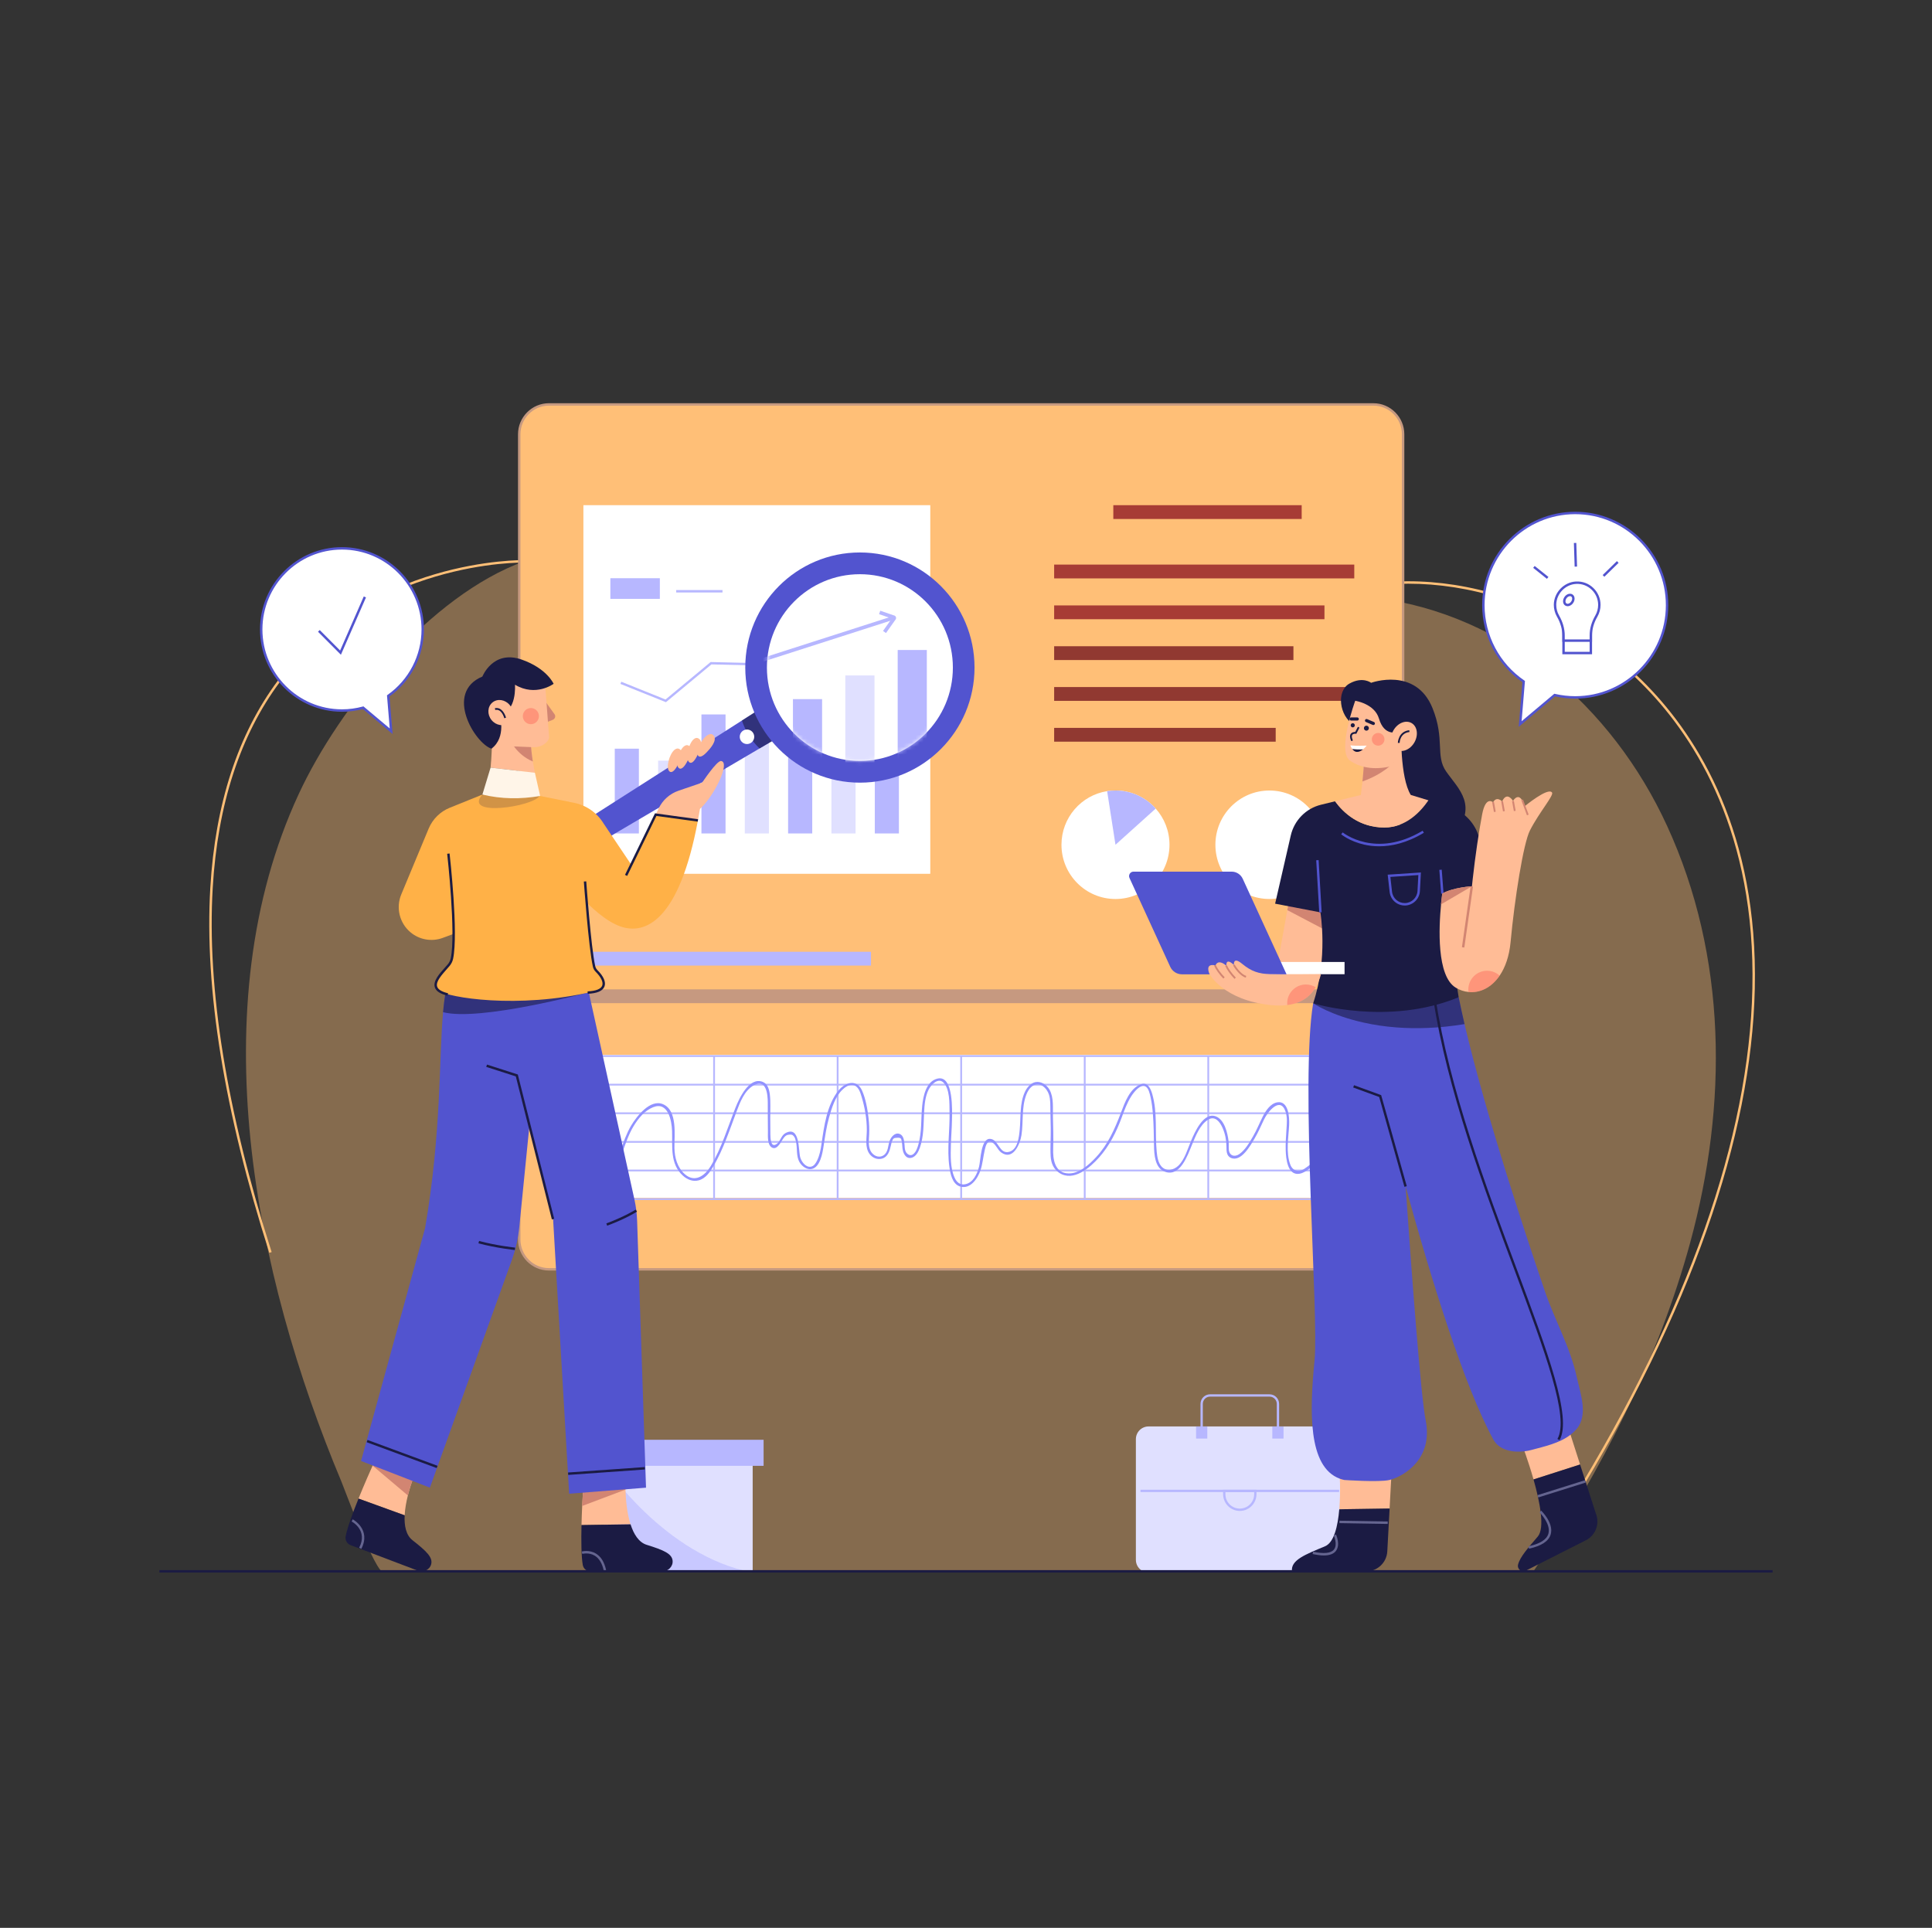 <svg width="480" height="479" viewBox="0 0 480 479" fill="none" xmlns="http://www.w3.org/2000/svg">
<rect x="0" y="0" width="480" height="479" fill="#333333" stroke="none"/>
<path d="M390.854 373.405L390.343 373.09C419.417 325.61 434.568 282.71 435.374 245.584C436.21 207.188 421.382 183.712 408.799 170.777C396.713 158.356 380.892 149.714 364.248 146.448C348.643 143.385 333.372 145.33 322.349 151.787L322.046 151.266C333.194 144.737 348.619 142.764 364.361 145.856C381.122 149.148 397.058 157.848 409.229 170.356C421.894 183.372 436.814 206.99 435.974 245.596C435.166 282.83 419.983 325.83 390.852 373.403L390.854 373.405Z" fill="#FFBF77"/>
<path opacity="0.4" d="M414.161 205.154C400.584 175.617 374.208 152.529 341.4 148.516C315.226 145.313 288.9 144.887 262.613 143.275C234.866 141.575 207.703 136.404 180.286 131.875C162.686 128.966 147.266 133.263 130.202 139.479C106.894 147.969 84.367 175.385 74.203 197.319C49.714 250.163 63.24 316.631 84.821 368.125C85.879 370.648 93.166 390.721 95.352 390.721H380.777C397.997 365.363 412.109 337.472 419.942 308.675C429.252 274.456 429.154 237.763 414.163 205.151L414.161 205.154Z" fill="#FFBF77"/>
<path d="M66.914 311.283C55.706 276.191 50.772 245.675 52.248 220.585C53.474 199.717 59.134 182.384 69.062 169.071C91.817 138.565 129.823 139.168 130.207 139.177L130.193 139.78C129.823 139.768 92.105 139.18 69.54 169.437C59.683 182.656 54.067 199.878 52.848 220.626C51.379 245.639 56.304 276.08 67.488 311.097L66.917 311.28L66.914 311.283Z" fill="#FFBF77"/>
<path d="M341.208 100.483H136.392C132.31 100.483 129 103.806 129 107.905V307.962C129 312.061 132.31 315.385 136.392 315.385H341.208C345.29 315.385 348.6 312.061 348.6 307.962V107.905C348.6 103.806 345.29 100.483 341.208 100.483Z" fill="#FFBF77"/>
<path d="M341.206 315.686H136.392C132.151 315.686 128.7 312.22 128.7 307.959V107.908C128.7 103.649 132.151 100.184 136.392 100.184H341.206C345.449 100.184 348.9 103.649 348.9 107.908V307.962C348.9 312.223 345.449 315.688 341.206 315.688V315.686ZM136.392 100.784C132.48 100.784 129.3 103.979 129.3 107.905V307.959C129.3 311.888 132.482 315.083 136.392 315.083H341.206C345.118 315.083 348.3 311.888 348.3 307.959V107.908C348.3 103.979 345.118 100.786 341.206 100.786H136.392V100.784Z" fill="#C69980"/>
<path d="M323.4 125.52H276.6V128.949H323.4V125.52Z" fill="#A73C35"/>
<path d="M336.466 140.281H261.9V143.711H336.466V140.281Z" fill="#A73C35"/>
<path d="M329.059 150.425H261.9V153.854H329.059V150.425Z" fill="#A73C35"/>
<path d="M321.348 160.566H261.9V163.996H321.348V160.566Z" fill="#913931"/>
<path d="M336.466 170.708H261.9V174.137H336.466V170.708Z" fill="#913931"/>
<path d="M316.942 180.851H261.9V184.281H316.942V180.851Z" fill="#913931"/>
<path d="M216.396 236.481H144.83V239.911H216.396V236.481Z" fill="#B7B7FF"/>
<path d="M330.077 245.82H145.034V249.249H330.077V245.82Z" fill="#C69980"/>
<path d="M231.125 125.52H144.943V217.107H231.125V125.52Z" fill="white"/>
<path d="M158.729 186.021H152.736V207.084H158.729V186.021Z" fill="#B7B7FF"/>
<path d="M169.495 188.99H163.502V207.084H169.495V188.99Z" fill="#E0E0FF"/>
<path d="M180.262 177.516H174.269V207.084H180.262V177.516Z" fill="#B7B7FF"/>
<path d="M191.03 179.632H185.038V207.084H191.03V179.632Z" fill="#E0E0FF"/>
<path d="M201.797 170.156H195.804V207.084H201.797V170.156Z" fill="#B7B7FF"/>
<path d="M212.563 165.037H206.57V207.084H212.563V165.037Z" fill="#E0E0FF"/>
<path d="M223.332 160.472H217.339V207.084H223.332V160.472Z" fill="#B7B7FF"/>
<path d="M165.451 174.472L154.138 169.927L154.354 169.384L165.348 173.802L176.549 164.492L187.001 164.736L218.501 145.202L218.806 145.699L187.159 165.324L176.753 165.08L165.451 174.472Z" fill="#B7B7FF"/>
<path d="M163.937 143.665H151.644V148.796H163.937V143.665Z" fill="#B7B7FF"/>
<path d="M179.501 146.608H168V147.21H179.501V146.608Z" fill="#B7B7FF"/>
<path d="M315.384 223.368C322.796 223.368 328.805 217.335 328.805 209.892C328.805 202.449 322.796 196.415 315.384 196.415C307.972 196.415 301.963 202.449 301.963 209.892C301.963 217.335 307.972 223.368 315.384 223.368Z" fill="white"/>
<path d="M277.14 223.371C269.729 223.371 263.719 217.336 263.719 209.894C263.719 203.163 268.634 197.579 275.062 196.572C275.736 196.468 276.43 196.413 277.138 196.413C281.11 196.413 284.676 198.148 287.126 200.9C289.262 203.286 290.556 206.441 290.556 209.894C290.556 217.336 284.546 223.371 277.135 223.371H277.14Z" fill="white"/>
<path d="M277.14 209.894L275.064 196.572C275.738 196.468 276.432 196.413 277.14 196.413C281.112 196.413 284.678 198.148 287.129 200.9L277.14 209.894Z" fill="#B7B7FF"/>
<path d="M330.576 262.083H146.405V297.63H330.576V262.083Z" fill="white"/>
<path d="M331.111 298.163H146.494V262.162H331.111V298.163ZM146.945 297.71H330.662V262.615H146.945V297.71Z" fill="#B7B7FF"/>
<path d="M330.886 290.6H146.719V291.053H330.886V290.6Z" fill="#B7B7FF"/>
<path d="M330.886 283.491H146.719V283.944H330.886V283.491Z" fill="#B7B7FF"/>
<path d="M330.886 276.381H146.719V276.834H330.886V276.381Z" fill="#B7B7FF"/>
<path d="M330.886 269.272H146.719V269.725H330.886V269.272Z" fill="#B7B7FF"/>
<path d="M300.415 262.389H299.966V297.936H300.415V262.389Z" fill="#B7B7FF"/>
<path d="M269.722 262.389H269.273V297.936H269.722V262.389Z" fill="#B7B7FF"/>
<path d="M239.026 262.389H238.577V297.936H239.026V262.389Z" fill="#B7B7FF"/>
<path d="M208.332 262.389H207.883V297.936H208.332V262.389Z" fill="#B7B7FF"/>
<path d="M177.636 262.389H177.187V297.936H177.636V262.389Z" fill="#B7B7FF"/>
<path d="M151.776 292.306C154.454 288.561 155.033 283.739 157.423 279.794C158.59 277.871 160.135 275.962 162.271 275.102C165.955 273.617 166.896 278.394 166.973 281.045C167.088 284.944 166.445 289.176 169.651 292.104C170.722 293.083 172.14 293.661 173.585 293.275C175.318 292.813 176.398 291.22 177.254 289.754C179.71 285.561 181.27 280.755 182.976 276.22C183.838 273.928 184.934 270.995 187.19 269.71C190.409 267.881 190.759 271.93 190.752 274.063C190.742 276.4 190.769 278.738 190.788 281.076C190.798 282.199 190.567 284.544 191.882 285.17C192.655 285.539 193.27 284.836 193.704 284.269C194.081 283.778 194.345 283.204 194.722 282.715C195.077 282.254 195.391 281.975 196.032 281.922C196.62 281.874 196.901 281.866 197.299 282.409C197.522 282.712 197.626 283.139 197.719 283.493C198.182 285.248 197.707 287.233 198.696 288.855C199.246 289.757 200.431 290.658 201.545 290.48C203.794 290.123 204.365 286.445 204.634 284.676C204.994 282.31 205.332 279.958 205.98 277.649C206.633 275.323 207.48 272.545 209.242 270.807C209.911 270.144 210.835 269.484 211.826 269.597C213.276 269.761 213.73 271.402 214.082 272.578C214.882 275.234 215.359 278.015 215.359 280.794C215.359 282.715 214.802 285.115 216.077 286.776C216.761 287.667 217.92 288.178 219.031 287.901C220.654 287.496 221.045 285.915 221.374 284.481C221.438 284.197 221.489 283.9 221.594 283.628C221.911 282.821 222.036 282.727 222.905 282.691C223.86 282.652 223.898 282.876 224.052 283.671C224.208 284.474 224.126 285.284 224.366 286.074C224.671 287.077 225.372 288 226.526 287.653C227.592 287.335 228.163 286.188 228.516 285.221C229.529 282.44 229.435 279.36 229.586 276.449C229.687 274.521 229.841 272.448 230.729 270.698C231.305 269.559 233.011 267.715 234.326 268.917C236.04 270.482 235.874 274.292 235.913 276.396C235.997 280.91 235.243 285.44 235.872 289.94C236.107 291.622 236.582 294.133 238.442 294.77C241.018 295.652 242.914 292.837 243.598 290.776C244.142 289.14 244.267 287.426 244.654 285.754C244.858 284.874 245.17 283.269 246.362 283.773C247.392 284.204 247.817 285.667 248.722 286.33C251.647 288.465 253.438 284.298 253.781 282.045C254.282 278.748 253.766 275.116 254.995 271.964C255.305 271.166 255.794 270.32 256.524 269.838C258.31 268.657 260.071 270.291 260.609 271.961C261.017 273.229 260.94 274.651 260.964 275.967C260.99 277.393 261.029 278.823 261.055 280.249C261.098 282.609 260.887 285.016 261.038 287.366C261.144 289 261.758 290.487 263.165 291.41C266.693 293.726 270.818 290.113 273.07 287.58C275.628 284.701 277.349 281.278 278.674 277.687C279.343 275.873 280.013 274.017 281.059 272.378C281.633 271.479 283.231 269.325 284.542 269.92C285.396 270.308 285.679 271.858 285.862 272.658C286.171 274.005 286.32 275.391 286.43 276.767C286.642 279.389 286.658 282.016 286.706 284.643C286.747 286.867 286.934 290.222 289.397 291.123C293.242 292.531 295.075 287 296.141 284.445C297.022 282.329 298.097 279.461 300.149 278.203C301.891 277.133 303.106 278.784 303.751 280.252C304.37 281.659 304.687 283.221 304.709 284.756C304.723 285.828 304.639 287.171 305.808 287.689C308.359 288.819 310.685 284.58 311.676 282.91C312.581 281.387 313.267 279.791 314.023 278.194C314.976 276.186 318.094 272.349 319.39 276.196C319.879 277.649 319.709 279.215 319.61 280.714C319.5 282.416 319.38 284.122 319.433 285.828C319.495 287.8 319.85 292.097 322.812 291.641C324.605 291.364 326.453 289.381 327.799 288.255C329.77 286.607 331.627 284.835 333.389 282.965C333.655 282.683 333.23 282.257 332.964 282.539C331.2 284.407 329.342 286.18 327.374 287.829C326.318 288.713 325.246 289.607 324.106 290.378C322.622 291.381 321.173 290.926 320.582 289.39C319.421 286.375 320.129 282.647 320.285 279.512C320.378 277.646 320.146 273.378 317.299 273.897C315.595 274.207 314.417 276.053 313.706 277.475C312.898 279.09 312.238 280.753 311.328 282.317C310.426 283.869 309.389 285.718 307.886 286.761C306.754 287.547 305.426 287.176 305.299 285.648C305.242 284.951 305.316 284.257 305.234 283.556C304.997 281.534 304.231 278.191 302.052 277.374C299.026 276.237 296.82 281.351 295.961 283.353C295.08 285.402 294.396 288.026 292.766 289.627C291.617 290.754 289.752 291.145 288.576 289.841C287.717 288.887 287.501 287.385 287.381 286.159C286.913 281.396 287.621 276.475 286.267 271.807C285.876 270.46 285.134 268.797 283.474 269.387C280.692 270.376 279.425 274.005 278.477 276.507C276.962 280.505 275.282 284.329 272.33 287.508C270.626 289.342 268.157 291.608 265.493 291.555C261.994 291.485 261.557 287.978 261.658 285.291C261.756 282.664 261.653 280.028 261.595 277.401C261.55 275.282 261.833 272.759 260.791 270.824C260.129 269.59 258.72 268.607 257.27 268.864C256.039 269.084 255.122 270.25 254.626 271.32C253.286 274.203 253.642 277.683 253.339 280.767C253.166 282.529 252.854 285.554 250.8 286.166C248.215 286.937 248.134 283.038 245.959 282.963C243.655 282.883 243.636 288.443 243.238 289.904C242.746 291.709 241.812 293.861 239.765 294.251C238.498 294.492 237.655 293.695 237.163 292.601C236.045 290.116 236.184 286.985 236.251 284.322C236.304 282.334 236.479 280.35 236.515 278.362C236.554 276.217 236.978 267.009 232.906 267.997C230.088 268.681 229.366 272.335 229.116 274.754C228.782 277.979 229.066 281.286 228.149 284.435C227.911 285.255 227.594 286.2 226.91 286.756C226.2 287.337 225.35 286.841 225 286.094C224.762 285.587 224.774 284.949 224.726 284.409C224.647 283.491 224.532 282.127 223.514 281.743C222.338 281.298 221.374 282.505 221.021 283.476C220.582 284.679 220.726 286.257 219.511 287.055C218.292 287.853 216.859 287.101 216.271 285.918C215.659 284.686 215.88 283.185 215.94 281.859C216 280.512 215.942 279.167 215.789 277.83C215.527 275.562 215.105 273.072 214.176 270.973C212.894 268.076 210.041 268.845 208.342 270.927C205.457 274.46 204.732 279.832 204.108 284.192C203.906 285.59 203.642 287.041 203.021 288.32C202.702 288.976 202.243 289.752 201.466 289.884C200.167 290.106 199.092 288.6 198.806 287.532C198.343 285.795 198.78 279.627 195.175 281.519C194.057 282.107 193.949 283.51 192.994 284.216C191.501 285.32 191.41 282.881 191.4 281.936C191.383 280.522 191.376 279.105 191.364 277.69C191.347 275.788 191.491 273.815 191.261 271.923C191.114 270.715 190.747 269.308 189.506 268.811C186.146 267.464 183.641 272.908 182.738 275.193C180.826 280.035 179.294 285.209 176.606 289.687C175.13 292.145 172.61 293.989 170.081 291.687C168.274 290.041 167.609 287.626 167.561 285.26C167.498 282.182 168.418 275.964 164.743 274.364C161.544 272.971 158.15 277.403 156.797 279.683C154.483 283.577 153.886 288.335 151.258 292.01C151.032 292.326 151.553 292.627 151.776 292.314V292.306Z" fill="#9192FF"/>
<path d="M330.694 354.422H285.355C283.616 354.422 282.206 355.837 282.206 357.584V387.559C282.206 389.306 283.616 390.721 285.355 390.721H330.694C332.433 390.721 333.842 389.306 333.842 387.559V357.584C333.842 355.837 332.433 354.422 330.694 354.422Z" fill="#E0E0FF"/>
<path d="M332.702 370.149H283.344V370.723H332.702V370.149Z" fill="#B7B7FF"/>
<path d="M308.023 375.413C305.738 375.413 303.878 373.545 303.878 371.251V370.149H312.168V371.251C312.168 373.545 310.308 375.413 308.023 375.413ZM304.45 370.723V371.248C304.45 373.227 306.053 374.837 308.023 374.837C309.994 374.837 311.597 373.227 311.597 371.248V370.723H304.45Z" fill="#B7B7FF"/>
<path d="M317.791 356.275H317.22V348.828C317.22 347.826 316.406 347.011 315.408 347.011H300.641C299.642 347.011 298.831 347.826 298.831 348.828V356.275H298.26V348.828C298.26 347.51 299.328 346.435 300.643 346.435H315.41C316.723 346.435 317.794 347.508 317.794 348.828V356.275H317.791Z" fill="#B7B7FF"/>
<path d="M299.952 354.422H297.166V357.437H299.952V354.422Z" fill="#B7B7FF"/>
<path d="M318.888 354.422H316.102V357.437H318.888V354.422Z" fill="#B7B7FF"/>
<path d="M187.001 359.914H150.197V390.721H187.001V359.914Z" fill="#E0E0FF"/>
<path d="M189.713 357.736H147.487V364.206H189.713V357.736Z" fill="#B7B7FF"/>
<path opacity="0.6" d="M187.003 390.721H150.199V364.108C150.199 364.108 165.103 386.605 187.003 390.721Z" fill="#B7B7FF"/>
<path d="M391.358 127.453C378.756 127.453 368.539 137.712 368.539 150.367C368.539 158.257 372.511 165.215 378.557 169.336L377.681 179.892L386.246 172.696C387.89 173.074 389.602 173.281 391.358 173.281C403.961 173.281 414.178 163.022 414.178 150.367C414.178 137.712 403.961 127.453 391.358 127.453Z" fill="white"/>
<path d="M377.321 180.586L378.242 169.486C371.976 165.143 368.239 158.009 368.239 150.367C368.239 137.565 378.61 127.152 391.358 127.152C404.107 127.152 414.478 137.565 414.478 150.367C414.478 163.169 404.107 173.583 391.358 173.583C389.678 173.583 387.986 173.395 386.323 173.024L377.321 180.589V180.586ZM391.358 127.754C378.941 127.754 368.839 137.898 368.839 150.367C368.839 157.869 372.535 164.868 378.725 169.088L378.869 169.187L378.038 179.2L386.167 172.37L386.314 172.404C387.979 172.787 389.676 172.98 391.361 172.98C403.778 172.98 413.88 162.836 413.88 150.367C413.88 137.898 403.778 127.754 391.361 127.754H391.358Z" fill="#5254CF"/>
<path d="M395.242 155.187H388.457V162.258H395.242V155.187Z" fill="white"/>
<path d="M395.542 162.559H388.157V154.886H395.542V162.559ZM388.757 161.957H394.942V155.488H388.757V161.957Z" fill="#5254CF"/>
<path d="M397.354 150.302C397.354 147.162 394.747 144.634 391.589 144.781C388.714 144.913 386.378 147.343 386.342 150.235C386.33 151.264 386.597 152.225 387.074 153.054C387.929 154.544 388.454 156.199 388.454 157.918V159.176H395.239V157.869C395.239 156.173 395.76 154.539 396.61 153.074C397.08 152.259 397.351 151.314 397.351 150.307L397.354 150.302Z" fill="white"/>
<path d="M395.542 159.475H388.157V157.918C388.157 156.339 387.706 154.753 386.815 153.204C386.297 152.302 386.03 151.276 386.042 150.23C386.081 147.198 388.562 144.619 391.574 144.48C393.192 144.407 394.699 144.976 395.856 146.087C397.015 147.198 397.651 148.695 397.651 150.302C397.651 151.329 397.38 152.339 396.869 153.221C395.988 154.744 395.539 156.305 395.539 157.865V159.472L395.542 159.475ZM388.757 158.872H394.942V157.867C394.942 156.199 395.417 154.536 396.353 152.919C396.811 152.129 397.054 151.223 397.054 150.302C397.054 148.861 396.482 147.519 395.443 146.521C394.406 145.525 393.053 145.012 391.603 145.08C388.903 145.205 386.678 147.516 386.645 150.235C386.633 151.172 386.873 152.093 387.336 152.9C388.279 154.541 388.757 156.228 388.757 157.915V158.87V158.872Z" fill="#5254CF"/>
<path d="M390.593 149.654C390.166 150.264 389.45 150.5 388.994 150.177C388.538 149.856 388.514 149.099 388.942 148.49C389.369 147.88 390.084 147.644 390.54 147.967C390.996 148.287 391.02 149.044 390.593 149.654Z" fill="white"/>
<path d="M389.467 150.623C389.232 150.623 389.014 150.555 388.824 150.423C388.524 150.21 388.351 149.866 388.339 149.451C388.327 149.068 388.454 148.666 388.697 148.316C388.939 147.969 389.273 147.711 389.638 147.591C390.026 147.463 390.418 147.511 390.713 147.719C391.008 147.926 391.186 148.28 391.198 148.69C391.21 149.073 391.082 149.475 390.84 149.825C390.598 150.174 390.264 150.43 389.899 150.55C389.753 150.598 389.606 150.623 389.467 150.623ZM390.067 148.123C389.99 148.123 389.909 148.138 389.822 148.164C389.585 148.242 389.354 148.422 389.186 148.661C389.018 148.899 388.93 149.179 388.937 149.43C388.944 149.651 389.026 149.827 389.167 149.929C389.309 150.027 389.501 150.047 389.712 149.977C389.952 149.897 390.178 149.721 390.348 149.478C390.516 149.239 390.605 148.96 390.598 148.709C390.59 148.487 390.509 148.311 390.367 148.21C390.283 148.15 390.18 148.121 390.067 148.121V148.123Z" fill="#5254CF"/>
<path d="M381.285 140.623L380.912 141.095L384.329 143.82L384.702 143.348L381.285 140.623Z" fill="#5254CF"/>
<path d="M391.627 134.893L391.027 134.912L391.214 140.792L391.814 140.773L391.627 134.893Z" fill="#5254CF"/>
<path d="M401.716 139.418L398.176 142.877L398.594 143.309L402.134 139.85L401.716 139.418Z" fill="#5254CF"/>
<path d="M105.026 156.397C105.026 145.27 96.043 136.249 84.962 136.249C73.882 136.249 64.898 145.27 64.898 156.397C64.898 167.524 73.882 176.545 84.962 176.545C86.784 176.545 88.546 176.296 90.223 175.841L97.188 181.692L96.458 172.905C101.638 169.262 105.026 163.229 105.026 156.397Z" fill="white"/>
<path d="M97.546 182.384L90.149 176.169C88.452 176.617 86.71 176.843 84.962 176.843C73.735 176.843 64.598 167.671 64.598 156.395C64.598 145.118 73.733 135.946 84.962 135.946C96.192 135.946 105.326 145.118 105.326 156.395C105.326 162.998 102.132 169.211 96.77 173.05L97.546 182.384ZM90.295 175.506L96.828 180.996L96.144 172.756L96.286 172.657C101.57 168.939 104.726 162.861 104.726 156.397C104.726 145.453 95.861 136.551 84.962 136.551C74.064 136.551 65.198 145.453 65.198 156.397C65.198 167.341 74.064 176.243 84.962 176.243C86.71 176.243 88.452 176.01 90.144 175.549L90.295 175.508V175.506Z" fill="#5254CF"/>
<path d="M84.698 162.68L79.01 156.968L79.435 156.542L84.502 161.631L90.377 148.196L90.926 148.439L84.698 162.68Z" fill="#5254CF"/>
<path d="M194.086 182.803L188.705 185.968L131.498 219.628C129.739 220.664 127.678 220.421 126.862 219.076V219.071C126.043 217.729 126.768 215.777 128.489 214.678L184.33 179.024L189.703 175.595L194.086 182.803Z" fill="#5254CF"/>
<path opacity="0.6" d="M194.086 182.803L188.705 185.968C187.654 184.958 186.732 183.811 185.954 182.531C185.275 181.413 184.735 180.237 184.33 179.027L189.703 175.597L194.086 182.806V182.803Z" fill="#1B1B43"/>
<path d="M186.526 184.606C185.678 185.127 184.57 184.857 184.051 184.006C183.533 183.155 183.802 182.042 184.649 181.521C185.496 181.001 186.605 181.271 187.123 182.121C187.642 182.972 187.373 184.085 186.526 184.606Z" fill="white"/>
<path d="M213.638 194.463C229.367 194.463 242.117 181.66 242.117 165.866C242.117 150.072 229.367 137.269 213.638 137.269C197.91 137.269 185.16 150.072 185.16 165.866C185.16 181.66 197.91 194.463 213.638 194.463Z" fill="#5254CF"/>
<path d="M213.638 189.062C226.396 189.062 236.738 178.677 236.738 165.866C236.738 153.055 226.396 142.67 213.638 142.67C200.881 142.67 190.538 153.055 190.538 165.866C190.538 178.677 200.881 189.062 213.638 189.062Z" fill="white"/>
<mask id="mask0_1_349" style="mask-type:luminance" maskUnits="userSpaceOnUse" x="190" y="142" width="47" height="48">
<path d="M213.638 189.062C226.396 189.062 236.738 178.677 236.738 165.866C236.738 153.055 226.396 142.67 213.638 142.67C200.881 142.67 190.538 153.055 190.538 165.866C190.538 178.677 200.881 189.062 213.638 189.062Z" fill="white"/>
</mask>
<g mask="url(#mask0_1_349)">
<path d="M204.247 173.706H197.006V218.332H204.247V173.706Z" fill="#B7B7FF"/>
<path d="M217.26 167.82H210.019V218.633H217.26V167.82Z" fill="#E0E0FF"/>
<path d="M230.27 161.501H223.03V217.83H230.27V161.501Z" fill="#B7B7FF"/>
<path d="M222.185 152.969L189.008 163.627L189.282 164.488L222.459 153.83L222.185 152.969Z" fill="#B7B7FF"/>
<path d="M220.116 157.289L219.384 156.763L221.568 153.683L218.405 152.596L218.698 151.741L222.192 152.943C222.377 152.994 222.538 153.153 222.602 153.363C222.665 153.57 222.619 153.794 222.48 153.96L220.121 157.291L220.116 157.289ZM221.894 153.797C221.894 153.797 221.914 153.804 221.923 153.806L221.894 153.797ZM221.767 153.404C221.767 153.404 221.758 153.416 221.755 153.423L221.767 153.404Z" fill="#B7B7FF"/>
</g>
<path d="M156.655 378.736C153.031 378.792 147.835 378.874 144.475 378.922C144.511 377.288 144.571 375.664 144.643 374.174C144.806 370.463 145.015 367.595 145.015 367.595L155.4 367.523C155.4 367.523 155.352 368.559 155.4 370.113C155.465 372.415 155.736 375.849 156.655 378.734V378.736Z" fill="#FFBC96"/>
<path d="M160.678 383.838C158.686 383.219 157.438 381.175 156.658 378.736C153.031 378.792 147.835 378.874 144.473 378.924C144.382 382.766 144.415 386.634 144.782 388.805C144.941 389.748 145.745 390.437 146.698 390.437H164.546C166.001 390.437 167.256 389.215 167.105 387.762C166.925 386.024 164.882 385.145 160.678 383.836V383.838Z" fill="#1B1B43"/>
<path d="M155.4 370.116L144.643 374.177C144.806 370.465 145.015 367.597 145.015 367.597L155.4 367.525C155.4 367.525 155.352 368.561 155.4 370.116Z" fill="#D28572"/>
<path d="M150.007 390.28C149.626 388.465 148.87 387.203 147.756 386.528C146.299 385.646 144.698 386.084 144.682 386.089L144.516 385.511C144.59 385.489 146.371 384.988 148.058 386.007C149.323 386.771 150.175 388.167 150.593 390.157L150.005 390.28H150.007Z" fill="#656590"/>
<path d="M103.315 365.573C103.315 365.573 102.163 368.26 101.335 371.567C100.939 373.145 100.62 374.868 100.536 376.502C97.123 375.268 92.239 373.495 89.071 372.345C90.542 368.718 92.114 365.163 92.959 363.295L92.983 363.247C93.35 362.428 93.571 361.946 93.571 361.946L103.315 365.573Z" fill="#FFBC96"/>
<path d="M102.497 382.703C100.85 381.416 100.406 379.062 100.536 376.502C97.123 375.266 92.237 373.495 89.074 372.347C87.636 375.909 86.304 379.536 85.882 381.698C85.699 382.636 86.208 383.566 87.096 383.906L103.79 390.249C105.151 390.767 106.754 390.068 107.126 388.656C107.57 386.966 105.97 385.417 102.499 382.701L102.497 382.703Z" fill="#1B1B43"/>
<path d="M103.315 365.573C103.315 365.573 102.163 368.26 101.335 371.567L92.628 364.211L92.959 363.295L92.983 363.247C93.35 362.428 93.571 361.946 93.571 361.946L103.315 365.573Z" fill="#D28572"/>
<path d="M89.765 384.836L89.232 384.556C91.469 380.255 87.528 378.122 87.36 378.035L87.638 377.5C87.686 377.524 92.275 380.004 89.765 384.836Z" fill="#656590"/>
<path d="M160.5 369.634L141.403 371.14L137.4 302.653L131.484 280.138L123.744 250.693L123.341 249.155L121.476 242.058L121.2 240.998L124.855 240.665L144.6 238.886L145.793 244.309V244.314L157.62 298.016C158.004 299.763 158.232 301.546 158.292 303.335L160.5 369.629V369.634Z" fill="#5254CF"/>
<path d="M133.003 264.9L131.486 280.136L129.026 304.802C128.746 307.641 128.114 310.442 127.15 313.122L106.805 369.631L89.705 363.004L105.605 305.164C109.702 281.353 109.025 263.078 110.081 251.486C110.146 250.763 110.218 250.071 110.297 249.401C110.724 245.851 111.382 243.039 112.505 240.995L121.481 242.056L127.805 242.803L129.178 248.642L129.454 249.823L133.006 264.898L133.003 264.9Z" fill="#5254CF"/>
<path opacity="0.6" d="M145.793 244.314L145.999 246.623C145.999 246.623 119.198 253.853 110.076 251.488C110.141 250.765 110.213 250.074 110.292 249.404C110.719 245.854 111.377 243.041 112.5 240.998L121.476 242.058L121.2 240.998L124.855 240.665L144.6 238.886L145.793 244.309V244.314Z" fill="#1B1B43"/>
<path d="M137.11 302.98L128.15 267.445L120.809 265.086L120.991 264.512L128.65 266.973L128.69 267.134L137.69 302.833L137.11 302.98Z" fill="#1B1B43"/>
<path d="M150.854 304.544L150.643 303.981C155.352 302.207 157.91 300.561 157.937 300.544L158.263 301.05C158.158 301.117 155.63 302.744 150.857 304.542L150.854 304.544Z" fill="#1B1B43"/>
<path d="M127.92 310.586C127.874 310.582 123.343 310.119 118.872 308.921L119.026 308.338C123.451 309.524 127.934 309.981 127.978 309.986L127.918 310.586H127.92Z" fill="#1B1B43"/>
<path d="M91.305 357.771L91.098 358.336L108.499 364.762L108.706 364.196L91.305 357.771Z" fill="#1B1B43"/>
<path d="M160.179 364.516L141.13 365.864L141.172 366.465L160.221 365.117L160.179 364.516Z" fill="#1B1B43"/>
<path d="M119.851 197.42L111.734 200.7C109.375 201.654 107.494 203.512 106.505 205.862L99.694 222.233C98.328 225.513 99.238 229.304 101.94 231.603C104.172 233.5 107.246 234.047 109.992 233.035L115.752 230.909L119.851 197.42Z" fill="#FFB147"/>
<path d="M175.98 182.545C174.463 183.297 172.714 186.503 173.378 187.655C173.923 188.599 175.188 187.322 175.608 186.883C176.376 186.079 178.356 183.926 177.264 182.705C176.916 182.314 176.46 182.309 175.982 182.545H175.98Z" fill="#FFBC96"/>
<path d="M172.308 183.702C171.048 184.837 170.222 188.397 171.17 189.327C171.948 190.089 172.824 188.515 173.11 187.98C173.633 186.997 174.965 184.389 173.582 183.507C173.141 183.225 172.702 183.343 172.306 183.7L172.308 183.702Z" fill="#FFBC96"/>
<path d="M169.872 185.49C168.6 186.587 167.705 189.954 168.624 190.809C169.378 191.511 170.28 190.009 170.575 189.501C171.115 188.563 172.49 186.081 171.142 185.281C170.712 185.025 170.273 185.146 169.872 185.49Z" fill="#FFBC96"/>
<path d="M167.549 186.324C166.277 187.421 165.382 190.788 166.301 191.643C167.054 192.345 167.957 190.843 168.252 190.335C168.792 189.397 170.167 186.915 168.818 186.115C168.389 185.859 167.95 185.98 167.549 186.324Z" fill="#FFBC96"/>
<path d="M119.851 197.514L111.401 212.102C111.401 212.102 113.602 236.202 112.001 239.161C110.4 242.121 106.8 244.446 109.001 246.138C111.202 247.83 128.602 250.789 147.401 246.35C152.602 244.87 149.002 242.123 147.802 240.853C146.602 239.583 145.001 207.662 145.001 207.662L134.189 197.769L126.202 195.612L119.851 197.514Z" fill="#FFB147"/>
<path opacity="0.2" d="M134.026 197.769C132.526 200.406 114.871 203.115 119.851 197.418L124.951 196.338L134.026 197.769Z" fill="#1B1B43"/>
<path d="M156.9 214.943L149.933 204.568C148.318 201.931 145.682 200.088 142.661 199.478L134.201 197.772L139.2 216.599C139.2 216.599 147 227.593 154.051 230.155C160.378 232.454 168.77 228.678 173.398 203.845L162.907 202.409L156.902 214.941L156.9 214.943Z" fill="#FFB147"/>
<path d="M179.15 189.084C178.09 188.949 174.451 194.456 174.451 194.456L168.569 196.468C166.414 197.205 164.645 198.779 163.658 200.84L162.907 202.409L173.398 203.845C173.57 202.917 173.738 201.97 173.902 200.984C177.502 197.721 181.502 189.387 179.153 189.084H179.15Z" fill="#FFBC96"/>
<path d="M135.641 174.494L137.767 177.448C138.13 177.952 137.904 178.632 137.299 178.865L135.029 179.745L133.426 176.173L135.638 174.491L135.641 174.494Z" fill="#D28572"/>
<path d="M121.884 190.727C122.419 185.293 122.201 179.846 122.201 179.846L131.897 180.552C131.813 181.637 131.801 182.758 131.844 183.883C131.909 185.659 132.108 187.462 132.384 189.202C132.533 190.161 132.708 191.101 132.893 192.005L121.882 190.727H121.884Z" fill="#FFBC96"/>
<path d="M132.384 189.202C128.28 187.491 126.701 183.808 126.701 183.808L131.844 183.881C131.909 185.657 132.108 187.459 132.384 189.199V189.202Z" fill="#D28572"/>
<path d="M121.882 190.725L119.849 197.42C124.526 198.55 129.317 198.598 134.198 197.772L132.893 192.005L121.879 190.727L121.882 190.725Z" fill="#FFF5E8"/>
<path d="M135.401 169.503L136.404 182.974C136.493 183.55 136.142 184.078 135.648 184.543C134.798 185.341 133.632 185.705 132.47 185.654L125.599 185.368L120.698 179.844L124.498 168.095L131.398 167.994L135.398 169.5L135.401 169.503Z" fill="#FFBC96"/>
<path d="M124.126 177.511C124.126 177.511 125.926 183.16 122.1 186.021C117.974 184.666 110.326 172.088 119.849 168.095C119.849 168.095 122.474 161.393 129.598 163.878C135.886 166.071 137.546 169.903 137.546 169.903C137.546 169.903 133.121 173.216 127.946 170.129C127.946 170.129 128.472 176.831 124.121 177.509L124.126 177.511Z" fill="#1B1B43"/>
<path d="M126.662 175.205C127.783 176.598 127.67 178.552 126.415 179.572C125.158 180.591 123.233 180.287 122.112 178.894C120.991 177.501 121.104 175.547 122.359 174.527C123.617 173.508 125.542 173.812 126.662 175.205Z" fill="#FFBC96"/>
<path d="M125.282 178.446C125.258 178.347 124.658 176.051 123.048 176.402L122.952 175.961C124.582 175.607 125.474 177.362 125.717 178.338L125.28 178.448L125.282 178.446Z" fill="#1B1B43"/>
<path opacity="0.4" d="M133.84 178.391C134.094 177.312 133.428 176.231 132.354 175.976C131.279 175.721 130.202 176.39 129.949 177.469C129.695 178.548 130.361 179.629 131.435 179.884C132.51 180.138 133.587 179.47 133.84 178.391Z" fill="#FE5B52"/>
<path d="M111.18 247.382C109.358 246.945 108.329 246.268 108.031 245.307C107.546 243.743 109.154 241.95 110.575 240.369C110.796 240.123 111.012 239.884 111.206 239.655C111.6 239.2 111.869 238.66 111.989 238.094C113.304 231.83 111.125 212.328 111.101 212.131L111.696 212.063C111.787 212.868 113.911 231.859 112.574 238.216C112.435 238.884 112.118 239.515 111.66 240.048C111.461 240.277 111.245 240.52 111.022 240.769C109.774 242.159 108.223 243.887 108.605 245.124C108.83 245.854 109.745 246.415 111.319 246.791L111.18 247.377V247.382Z" fill="#1B1B43"/>
<path d="M146.014 246.924L145.987 246.321C148.037 246.23 149.29 245.738 149.614 244.899C149.938 244.053 149.347 242.795 147.991 241.446C147.643 241.099 147.403 240.653 147.293 240.157C146.215 235.288 145.066 219.192 145.054 219.03L145.651 218.987C145.663 219.149 146.808 235.199 147.878 240.026C147.962 240.412 148.15 240.754 148.414 241.019C149.969 242.569 150.595 244.025 150.175 245.119C149.755 246.213 148.356 246.82 146.016 246.924H146.014Z" fill="#1B1B43"/>
<path d="M155.82 217.635L155.28 217.37L162.732 202.081L173.436 203.546L173.357 204.144L163.08 202.736L155.82 217.635Z" fill="#1B1B43"/>
<path d="M336.3 180.046C332.75 177.887 331.951 171.712 335.249 169.854C338.549 167.996 340.649 169.654 340.649 169.654C340.649 169.654 351.718 165.601 355.898 175.93C359.047 183.712 356.549 187.78 359.299 191.696C362.434 196.16 367.45 200.182 360.9 208.014L345.6 204.25L341.599 185.322L336.3 180.049V180.046Z" fill="#1B1B43"/>
<path d="M389.251 353.545L378 358.514C378 358.514 379.615 362.707 381 367.588L392.568 363.876L389.249 353.542L389.251 353.545Z" fill="#FFBC96"/>
<path d="M392.568 363.876L381 367.588C382.584 373.176 383.863 379.664 382.056 381.78C379.706 384.532 377.654 386.807 377.162 388.721C376.874 389.846 378.024 390.794 379.056 390.271L394.003 382.701C396.48 381.448 397.548 378.466 396.434 375.914L392.568 363.874V363.876Z" fill="#1B1B43"/>
<path d="M393.791 367.784L381.987 371.491L382.167 372.066L393.97 368.359L393.791 367.784Z" fill="#656590"/>
<path d="M379.862 384.79L379.738 384.2C382.603 383.59 384.269 382.532 384.694 381.06C385.39 378.638 382.519 375.801 382.49 375.772L382.908 375.341C383.038 375.466 386.064 378.459 385.27 381.226C384.78 382.93 382.961 384.127 379.862 384.788V384.79Z" fill="#656590"/>
<path d="M345.799 364.512L332.798 365.717C332.798 365.717 333.137 370.352 332.736 375.003L345.24 374.818L345.797 364.512H345.799Z" fill="#FFBC96"/>
<path d="M332.738 375.003C332.386 379.12 331.454 383.253 329.201 384.195C324.401 386.203 320.602 387.61 321 390.42H339.454C342.228 390.42 344.518 388.241 344.669 385.46L345.245 374.818L332.741 375.003H332.738Z" fill="#1B1B43"/>
<path d="M332.783 377.843L332.773 378.445L344.773 378.645L344.783 378.043L332.783 377.843Z" fill="#656590"/>
<path d="M328.894 386.475C328.094 386.475 327.166 386.357 326.11 386.121L326.242 385.533C328.872 386.123 330.66 385.94 331.409 385.007C332.405 383.766 331.39 381.532 331.38 381.51L331.925 381.257C331.975 381.363 333.106 383.858 331.877 385.388C331.296 386.113 330.298 386.477 328.896 386.477L328.894 386.475Z" fill="#656590"/>
<path d="M345.629 367.605C345.473 367.658 345.329 367.694 345.197 367.725C342.598 368.328 334.001 367.725 334.001 367.725C333.612 367.641 333.24 367.532 332.885 367.407C324.845 364.467 325.39 350.351 326.597 338.005C327.706 326.683 322.997 268.915 326.249 249.288L346.601 244.817L346.721 248.257L346.968 255.282L347.4 267.71C347.4 267.71 348.168 279.736 349.219 294.806C350.791 317.399 352.999 346.842 354.199 352.867C356.112 362.452 348.883 366.653 345.631 367.605H345.629Z" fill="#5254CF"/>
<path d="M391.673 355.089C391.222 355.615 390.725 356.078 390.192 356.48C387.456 358.596 383.767 359.372 380.527 360.252C379.956 360.408 379.363 360.522 378.756 360.594C375.739 360.967 372.444 360.273 371.035 357.702C363.811 344.483 355.67 318.243 349.219 294.801C344.503 277.685 340.692 262.049 338.796 254.077C337.963 250.553 337.5 248.529 337.5 248.529L346.721 248.252L362.4 247.777C362.827 249.898 363.312 252.134 363.859 254.453C369.211 277.391 379.752 308.926 383.88 320.988C386.359 328.213 390.108 334.66 391.759 342.225C392.635 346.23 394.675 351.612 391.675 355.089H391.673Z" fill="#5254CF"/>
<path opacity="0.6" d="M363.859 254.453C357.456 255.508 351.811 255.646 346.97 255.279C343.922 255.05 341.194 254.617 338.798 254.079C330.586 252.26 326.254 249.283 326.254 249.283L346.606 244.813L346.726 248.252L362.405 247.777C362.832 249.898 363.317 252.134 363.864 254.453H363.859Z" fill="#1B1B43"/>
<path d="M348.929 294.885L342.653 272.561L336.197 270.202L336.403 269.638L343.147 272.099L343.188 272.248L349.507 294.721L348.929 294.885Z" fill="#1B1B43"/>
<path d="M387.461 357.834L386.94 357.533C389.969 352.253 383.897 335.983 376.212 315.382C368.75 295.379 359.462 270.486 356.102 248.276L356.695 248.184C360.046 270.332 369.319 295.194 376.774 315.17C384.514 335.918 390.629 352.306 387.458 357.834H387.461Z" fill="#1B1B43"/>
<path d="M330.612 230.312C329.887 235.402 328.8 242.056 328.8 242.056H316.949L319.834 226.133L320.549 222.173C320.549 222.173 330.749 224.583 331.2 224.583C331.373 224.583 331.061 227.15 330.612 230.312Z" fill="#FFBC96"/>
<path d="M330.612 230.312L330.072 231.512L319.836 226.133L320.551 222.173C320.551 222.173 330.751 224.583 331.202 224.583C331.375 224.583 331.063 227.15 330.614 230.312H330.612Z" fill="#D28572"/>
<path d="M328.051 226.689C328.051 226.689 330 238.137 326.251 249.283C326.251 249.283 344.851 255.007 362.4 247.777L358.349 222.019L359.698 208.913L332.846 209.215L323.698 212.227L328.046 226.687L328.051 226.689Z" fill="#1B1B43"/>
<path d="M367.286 207.45C366.101 204.05 363.37 201.423 359.935 200.382L354.893 198.852C352.862 201.821 349.241 205.604 343.951 205.604C337.733 205.604 333.833 202.021 331.685 199.093L328.2 199.946C324.461 200.861 321.554 203.816 320.69 207.581L316.8 224.532L328.051 226.692L328.351 213.738L357.602 212.384L358.351 222.024C358.351 222.024 366.802 218.307 372.401 222.125L367.286 207.453V207.45Z" fill="#1B1B43"/>
<path d="M380.1 206.356C378.48 209.537 376.301 223.33 375.3 234.071C374.969 237.602 373.968 240.385 372.581 242.415C370.541 245.415 367.649 246.777 364.841 246.476C363.761 246.367 362.7 246.013 361.697 245.415C356.868 242.542 357.485 230.263 358.025 224.737C358.193 223.074 358.349 222.021 358.349 222.021C361.2 220.443 365.698 220.214 365.698 220.214C365.758 219.592 365.83 218.965 365.902 218.322C366.514 212.772 367.442 206.477 368.246 202.291C369.146 197.62 370.946 199.355 370.946 199.355C371.846 197.692 373.198 199.126 373.198 199.126C374.398 196.487 375.898 198.977 375.898 198.977C377.77 196.266 378.797 200.331 378.797 200.331C378.797 200.331 384.61 195.523 385.601 196.914C386.1 197.62 382.397 201.837 380.1 206.356Z" fill="#FFBC96"/>
<path d="M334.051 239.017H308.851V242.056H334.051V239.017Z" fill="white"/>
<path d="M319.642 242.082H293.65C292.399 242.082 291.264 241.352 290.741 240.212L280.618 218.144C280.282 217.411 280.814 216.572 281.618 216.572H305.998C307.181 216.572 308.258 217.264 308.753 218.344L319.639 242.082H319.642Z" fill="#5254CF"/>
<path d="M328.2 242.056C327.881 243.241 327.456 244.333 326.88 245.304C325.488 247.666 323.256 249.286 319.819 249.719C318.643 249.876 317.328 249.883 315.852 249.739C303.943 248.551 300.499 242.007 300.499 242.007C300.499 242.007 299.172 239.231 301.987 239.87C301.987 239.87 302.515 238.106 304.687 239.947C304.687 239.947 304.43 237.761 306.566 239.761C306.566 239.761 306.266 237.537 308.587 239.46C310.915 241.376 312.715 241.942 315.53 242.056C318.338 242.171 328.202 242.056 328.202 242.056H328.2Z" fill="#FFBC96"/>
<path d="M327.609 213.705L327.01 213.74L327.76 226.694L328.359 226.659L327.609 213.705Z" fill="#5254CF"/>
<path d="M342.655 210.272C341.234 210.272 339.986 210.101 338.935 209.863C335.357 209.053 333.295 207.361 333.211 207.291L333.593 206.826C333.674 206.894 341.782 213.427 353.448 206.4L353.755 206.915C349.478 209.492 345.682 210.272 342.655 210.272Z" fill="#5254CF"/>
<path d="M358.196 216.083L357.598 216.129L358.047 222.055L358.646 222.009L358.196 216.083Z" fill="#5254CF"/>
<path d="M349.001 224.986C347.074 224.986 345.466 223.547 345.25 221.619L344.767 217.324L353.018 216.779L352.774 221.397C352.668 223.378 351.038 224.957 349.061 224.988C349.042 224.988 349.02 224.988 349.001 224.988V224.986ZM345.434 217.883L345.845 221.549C346.03 223.19 347.414 224.402 349.051 224.381C350.714 224.354 352.085 223.029 352.174 221.361L352.382 217.423L345.434 217.881V217.883Z" fill="#5254CF"/>
<path d="M365.369 220.206L363.212 235.344L363.806 235.429L365.963 220.292L365.369 220.206Z" fill="#D28572"/>
<path d="M376.111 198.97L375.667 199.051L376.117 201.536L376.56 201.455L376.111 198.97Z" fill="#D28572"/>
<path d="M373.412 199.044L372.968 199.125L373.418 201.61L373.862 201.529L373.412 199.044Z" fill="#D28572"/>
<path d="M371.16 199.195L370.716 199.276L371.165 201.761L371.609 201.68L371.16 199.195Z" fill="#D28572"/>
<path d="M378.388 198.643L377.965 198.802L379.365 202.568L379.788 202.409L378.388 198.643Z" fill="#D28572"/>
<path d="M365.693 220.211L357.989 224.718C358.157 223.055 358.313 222 358.313 222C361.162 220.421 365.693 220.209 365.693 220.209V220.211Z" fill="#D28572"/>
<path opacity="0.4" d="M372.581 242.415C370.541 245.415 367.649 246.777 364.841 246.476C364.812 246.278 364.8 246.073 364.8 245.868C364.8 243.289 366.881 241.198 369.451 241.198C370.656 241.198 371.76 241.663 372.583 242.415H372.581Z" fill="#FE5B52"/>
<path opacity="0.4" d="M326.88 245.302C325.488 247.664 323.256 249.283 319.819 249.717C319.807 249.572 319.8 249.428 319.8 249.283C319.8 246.704 321.881 244.613 324.451 244.613C325.339 244.613 326.172 244.866 326.88 245.299V245.302Z" fill="#FE5B52"/>
<path d="M309.53 242.904C308.345 242.67 306.862 240.829 306.362 239.862L306.761 239.655C307.272 240.651 308.671 242.275 309.614 242.46L309.528 242.904H309.53Z" fill="#D28572"/>
<path d="M306.713 243.217C305.707 242.178 304.781 240.884 304.406 239.997L304.822 239.822C305.174 240.663 306.065 241.899 307.037 242.901L306.715 243.217H306.713Z" fill="#D28572"/>
<path d="M303.938 243.14C302.933 242.101 302.006 240.807 301.632 239.92L302.047 239.744C302.4 240.585 303.29 241.822 304.262 242.824L303.941 243.14H303.938Z" fill="#D28572"/>
<path d="M354.895 198.849C352.86 201.818 349.236 205.604 343.951 205.604C337.735 205.604 333.835 202.018 331.687 199.093L338.102 197.519C338.258 196.362 338.39 195.237 338.498 194.169C338.582 193.333 338.654 192.53 338.722 191.771C338.83 190.523 338.902 189.397 338.962 188.433C339.038 187.112 339.074 186.112 339.094 185.558C339.106 185.24 339.106 185.071 339.106 185.071L348.106 181.456C348.106 181.456 347.806 193.205 350.506 197.519L354.898 198.852L354.895 198.849Z" fill="#FFBC96"/>
<path d="M346.25 189.436C346.25 189.436 343.843 192.263 338.496 194.166C338.58 193.33 338.652 192.528 338.719 191.769C338.827 190.52 338.899 189.395 338.959 188.431L346.25 189.436Z" fill="#D28572"/>
<path d="M336.701 174.122C336.701 174.122 332.1 186.674 335.4 188.985C338.335 191.038 342.199 191.294 346.001 190.291L348.502 181.755L347.002 173.421L336.701 174.125V174.122Z" fill="#FFBC96"/>
<path d="M347.201 181.854C347.201 181.854 343.951 183.105 342.6 178.54C341.501 174.824 336.701 174.122 336.701 174.122L338.65 172.315L347.899 172.064L351.3 176.231L350.15 181.654L347.201 181.854Z" fill="#1B1B43"/>
<path d="M351.398 184.466C350.35 186.291 348.336 187.096 346.901 186.264C345.466 185.433 345.154 183.278 346.202 181.454C347.251 179.629 349.265 178.824 350.7 179.656C352.135 180.487 352.447 182.642 351.398 184.466Z" fill="#FFBC96"/>
<path d="M347.738 184.594L347.29 184.589C347.29 184.56 347.35 181.75 350.126 181.43L350.177 181.878C347.798 182.153 347.741 184.493 347.738 184.594Z" fill="#1B1B43"/>
<path d="M336.086 180.726C336.37 180.726 336.6 180.495 336.6 180.21C336.6 179.925 336.37 179.694 336.086 179.694C335.803 179.694 335.573 179.925 335.573 180.21C335.573 180.495 335.803 180.726 336.086 180.726Z" fill="#1B1B43"/>
<path d="M340.097 180.924C340.097 181.268 339.818 181.545 339.478 181.545C339.137 181.545 338.858 181.266 338.858 180.924C338.858 180.581 339.137 180.302 339.478 180.302C339.818 180.302 340.097 180.581 340.097 180.924Z" fill="#1B1B43"/>
<path d="M337.21 179.036H335.678C335.462 179.036 335.287 178.861 335.287 178.644C335.287 178.427 335.462 178.251 335.678 178.251H337.21C337.426 178.251 337.601 178.427 337.601 178.644C337.601 178.861 337.426 179.036 337.21 179.036Z" fill="#1B1B43"/>
<path d="M341.054 180.116L339.36 179.398C339.161 179.314 339.067 179.085 339.151 178.885C339.235 178.685 339.463 178.591 339.662 178.675L341.357 179.393C341.556 179.478 341.65 179.706 341.566 179.906C341.482 180.107 341.254 180.201 341.054 180.116Z" fill="#1B1B43"/>
<path d="M335.851 184.119C335.762 184.119 335.678 184.066 335.642 183.979C335.342 183.247 335.335 182.683 335.618 182.307C335.918 181.909 336.444 181.854 336.71 181.854L337.282 180.74C337.339 180.629 337.476 180.586 337.584 180.644C337.694 180.702 337.738 180.837 337.68 180.948L336.972 182.329L336.818 182.312C336.818 182.312 336.221 182.251 335.976 182.582C335.798 182.82 335.827 183.244 336.058 183.811C336.106 183.926 336.05 184.059 335.935 184.105C335.906 184.117 335.878 184.122 335.849 184.122L335.851 184.119Z" fill="#1B1B43"/>
<path d="M335.957 186.083C336.828 187.317 337.932 186.789 338.683 186.158C337.663 186.223 336.701 186.165 335.957 186.083Z" fill="#1B1B43"/>
<path d="M338.683 186.158C339.118 185.792 339.437 185.394 339.521 185.281C339.53 185.266 339.518 185.252 339.502 185.252C337.265 185.387 335.755 185.223 335.525 185.196C335.51 185.196 335.503 185.211 335.508 185.225C335.647 185.577 335.798 185.857 335.957 186.081C336.701 186.165 337.663 186.221 338.683 186.156V186.158Z" fill="white"/>
<path opacity="0.4" d="M343.968 183.693C343.968 184.563 343.265 185.269 342.398 185.269C341.532 185.269 340.829 184.563 340.829 183.693C340.829 182.823 341.532 182.116 342.398 182.116C343.265 182.116 343.968 182.823 343.968 183.693Z" fill="#FE5B52"/>
<path d="M440.4 390.119H39.6V390.721H440.4V390.119Z" fill="#1B1B43"/>
</svg>
